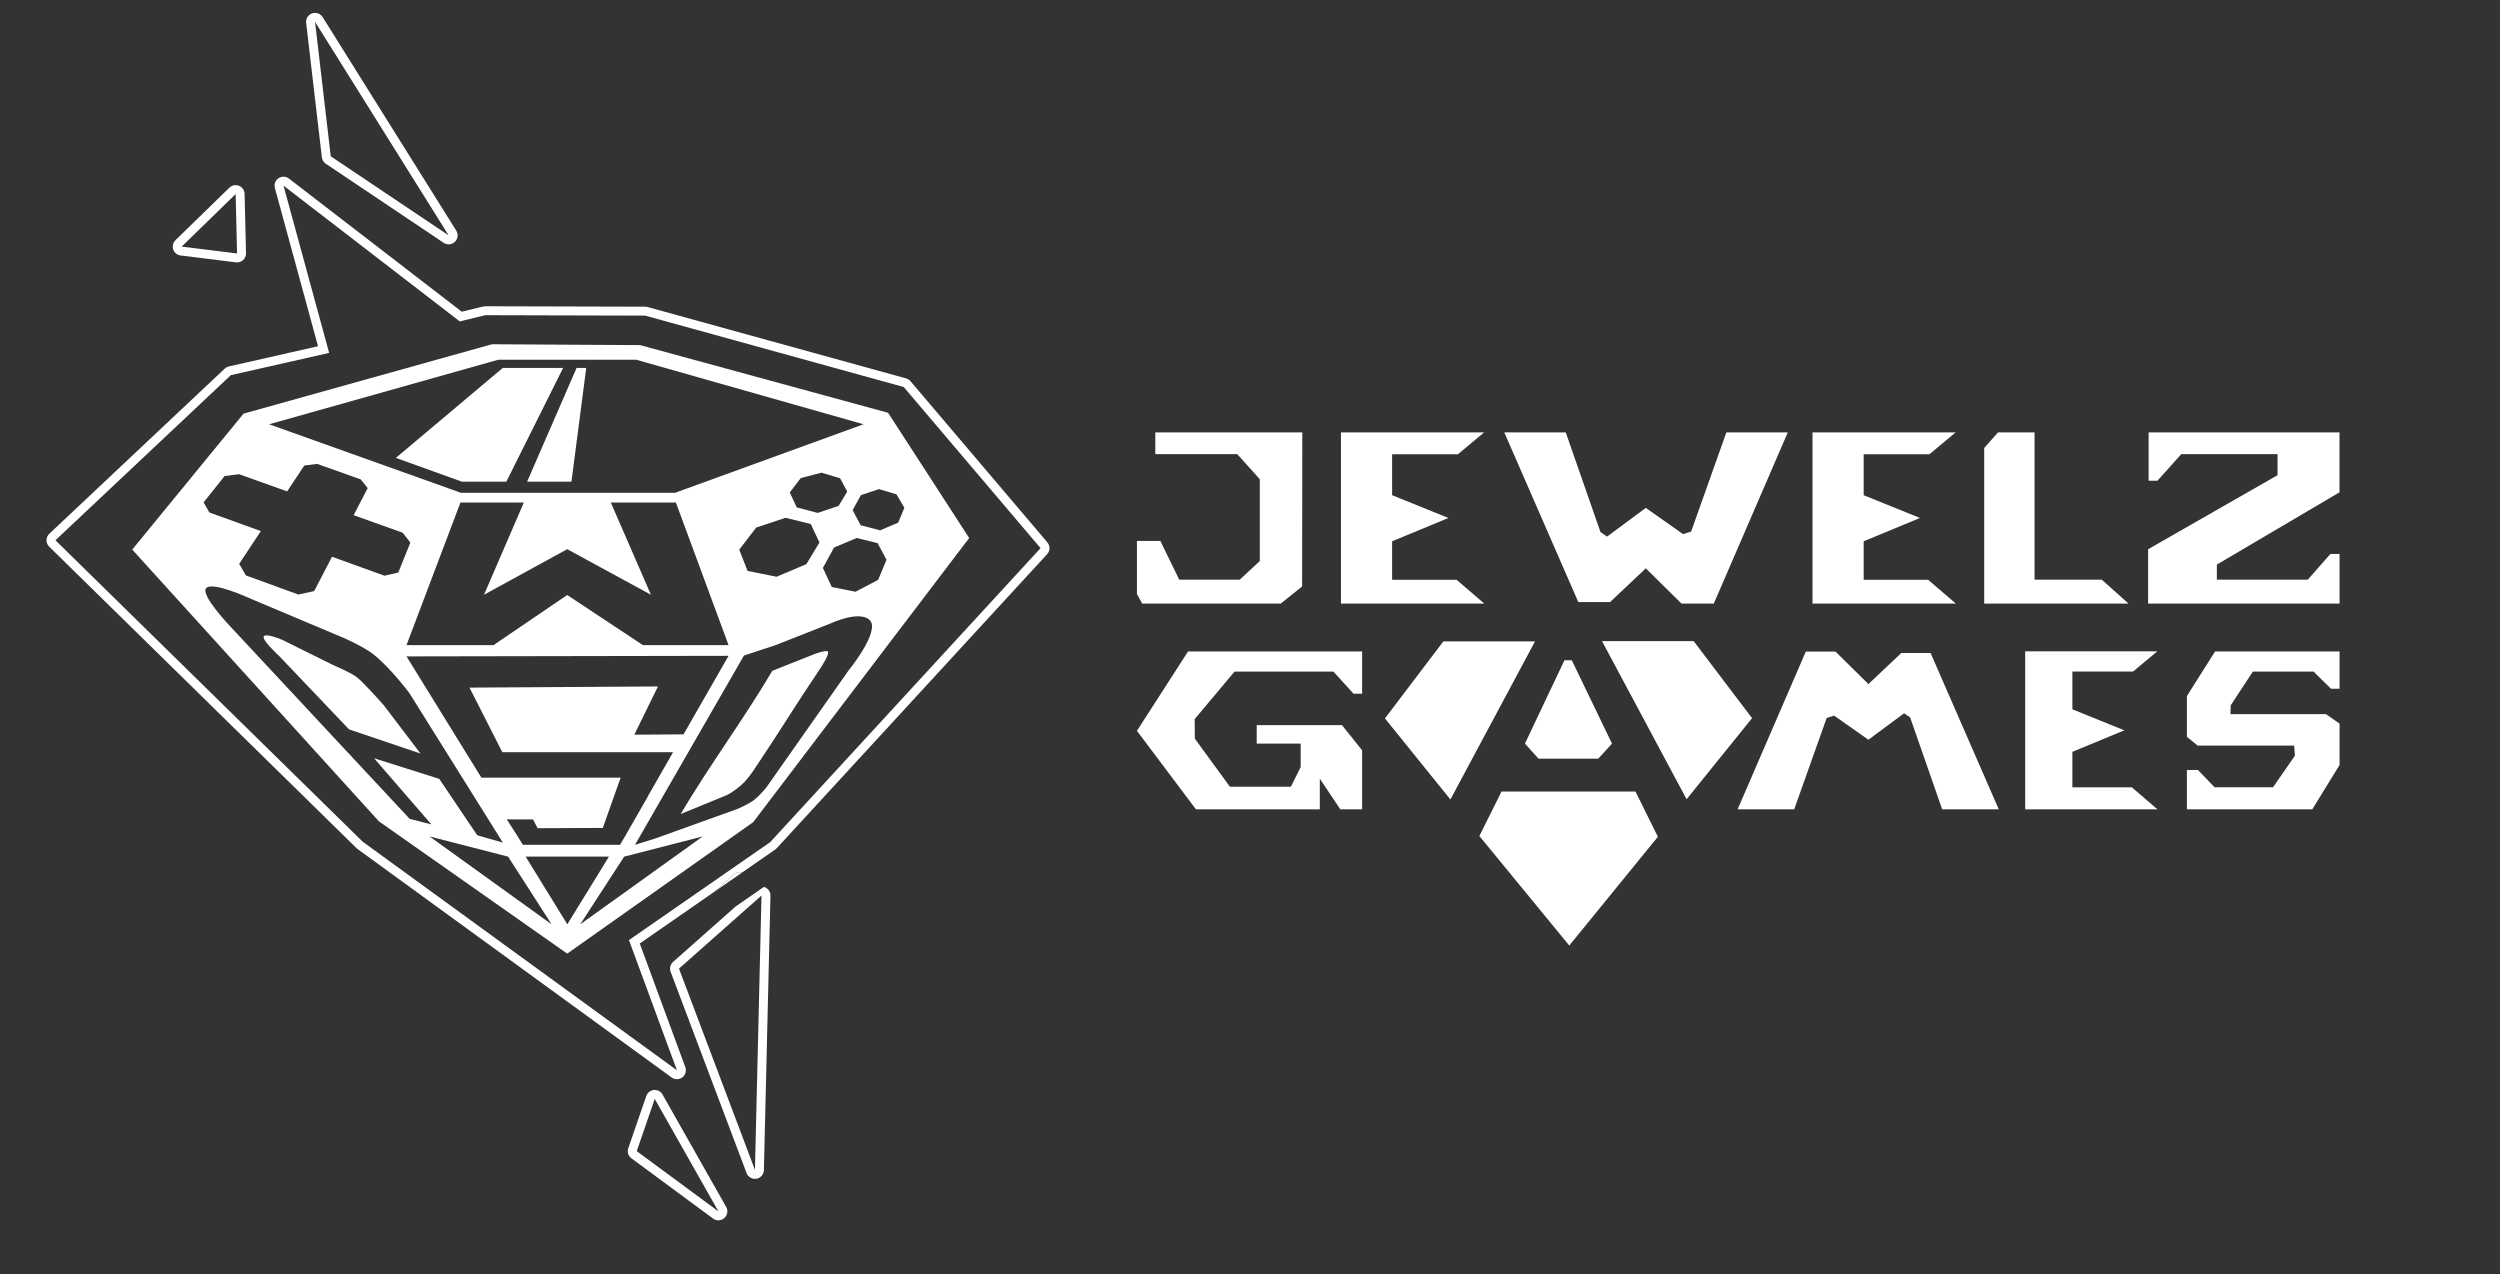 <?xml version="1.0" encoding="UTF-8"?>
<svg id="Layer_4" data-name="Layer 4" xmlns="http://www.w3.org/2000/svg" viewBox="0 0 2118.64 1080">
  <rect x="0" y="0" width="2118.64" height="1080" fill="#333333" stroke="none"/>
  <defs>
    <style>
      .cls-1 {
        fill: #fff;
      }
    </style>
  </defs>
  <path class="cls-1" d="M570.39,815.18c-2.35,2.08-3.18,5.41-2.07,8.35l64.36,170.57c1.13,2.99,3.98,4.91,7.09,4.91.42,0,.85-.04,1.28-.11,3.58-.61,6.22-3.67,6.31-7.29l5.56-232.51c.07-3.01-1.65-5.79-4.38-7.06-.39-.18-.79-.31-1.19-.43l-23.94,16.6-53.02,46.96ZM639.78,991.43l-64.36-170.57,69.92-61.94-5.56,232.51Z"/>
  <path class="cls-1" d="M561.46,927.54c-1.35-2.39-3.88-3.85-6.6-3.85-.23,0-.46.01-.7.03-2.97.27-5.5,2.26-6.47,5.08l-15.25,44.27c-1.08,3.13,0,6.6,2.67,8.57l69.2,51.05c1.34.99,2.92,1.48,4.5,1.48,1.8,0,3.6-.64,5.03-1.91,2.68-2.37,3.33-6.29,1.57-9.41l-53.95-95.32ZM539.62,975.54l15.25-44.27,53.95,95.32-69.2-51.05Z"/>
  <path class="cls-1" d="M153.04,216.51l46.94,5.8c.31.04.62.06.93.06,1.87,0,3.69-.69,5.09-1.96,1.63-1.48,2.54-3.6,2.49-5.8l-1.21-50.32c-.07-3.01-1.92-5.7-4.72-6.84-.93-.38-1.9-.56-2.86-.56-1.94,0-3.85.74-5.29,2.15l-45.72,44.52c-2.09,2.03-2.83,5.09-1.9,7.85.93,2.76,3.36,4.75,6.26,5.11ZM199.69,164.47l1.21,50.32-46.94-5.8,45.72-44.52Z"/>
  <path class="cls-1" d="M272.77,133.34c.26,2.2,1.47,4.18,3.31,5.42l99.92,67.02c1.29.86,2.76,1.29,4.22,1.29,1.92,0,3.82-.72,5.28-2.14,2.57-2.49,3.05-6.43,1.15-9.47L273.41,14.47c-1.42-2.26-3.87-3.56-6.43-3.56-.84,0-1.69.14-2.51.43-3.35,1.17-5.43,4.51-5.02,8.03l13.31,113.96ZM380.21,199.47l-99.92-67.02-13.31-113.96,113.23,180.98Z"/>
  <path class="cls-1" d="M325.53,598.06s-16.7-19.15-23.05-24.07c-5.38-4.17-19.96-10.28-19.96-10.28l-43.19-21.41s-13.79-5.99-15.79-3.06,12.77,16.43,12.77,16.43l59.47,62.43,60.59,20.5-30.85-40.53Z"/>
  <polygon class="cls-1" points="484.27 408.18 496.8 311.83 488.63 311.83 446.71 408.18 484.27 408.18"/>
  <polygon class="cls-1" points="429.11 408.18 477.2 311.83 426.03 311.83 335.48 388.04 391.37 408.18 429.11 408.18"/>
  <path class="cls-1" d="M690.36,554.24l-35.84,14.24c-23.55,39.92-54.18,81.49-77.72,121.41,15.35-6.48,22.94-9.25,38.29-15.73,2.19-.92,7.02-3.54,12.76-8.57,5.75-5.04,9.71-11.19,11.92-14.47,21.95-32.63,33.69-52.55,55.16-84.33,1.7-2.51,8.54-13.13,6.53-14.76-1.6-1.3-11.1,2.21-11.1,2.21Z"/>
  <path class="cls-1" d="M542.46,292.47l-125.57-.73-210.49,58.8-94.34,115.2,209.02,230.29,159.61,112.14,157.59-111.41,183.05-240.82-68.73-106.13-210.13-57.34ZM422.22,304.87h116.98l192.59,54.68-159.68,58.07h-181.46l-162.59-58.07,194.16-54.68ZM692.98,434.69l-17.77-4.68-5.91-12.68,9.3-12.18,17.61-4.58,15.76,4.75,6,11.27-7.29,12.12-17.69,5.98ZM694.45,459.74l-11.09,18.35-25.24,10.68-24.6-4.95-7.05-18.02,14.33-18.7,24.96-8.31,21.35,5.31,7.34,15.64ZM397.88,582.71l27.82,54.76h144.7l-21.49,37.54h.12l-20.5,35.75h-.08l-2.97,5.18-64.72-.02h-17.65s-4.5-7.29-4.5-7.29l-9.13-14.26,22.23.07,3.87,7.43,55.28-.24,15.09-42.57h-117.97l-4.84-7.84-24.79-40.14-8.88-14.38-24.97-40.43,214.27-.38,58.4-.1h.25s-38.16,66.54-38.16,66.54l-41.7.29,20.02-40.87-159.68.97ZM544.82,546.7l-64.14-42.46-62.43,42.46h-73.76l45.73-120.85h53.71l-33.77,78.18,70.52-38.62,70.95,38.59-34.02-78.15h55.16l44.64,120.85h-72.58ZM190.3,403.45l12.27-1.59,40.78,14.58,14.51-21.91,10.95-1.38,36.84,13.08,5.96,7.41-11.93,22.95,41.59,14.87,6.48,8.37-10.21,25.37-11.65,2.7-44.53-16.07-15.13,29.11-13.41,2.9-44.46-16.2-5.66-9.81,18.38-27.76-43.62-15.74-4.93-8.6,17.77-22.28ZM292.11,634.89l-24.27-26.04-72.24-77.5s-26.13-27.17-20.86-32.97c5.29-5.84,36.12,8.34,36.12,8.34l80.61,33.97s16.89,7.35,25.36,14.12c14.46,11.57,30.12,32.6,30.12,32.6l79.2,126.68-21.73-6.25-32.18-47.78-55.23-17.48,48.53,56.05-18.37-4.68-55.05-59.06ZM363.99,708.84l66.6,17.12,36.84,57.34-103.43-74.46ZM445.46,725.96h70.59l-35.29,57.34-35.29-57.34ZM491.74,783.3l37.2-57.34,66.6-17.12-103.79,74.46ZM719.06,568.27l-69.86,99.41s-5.24,6.23-9.57,9.83c-4.33,3.6-14.58,8-14.58,8l-69.86,25.12-17.07,5.32,92.33-160.38,27.06-8.95,46.42-18.3s24.06-11.36,33.03-2.9c9.62,9.07-17.9,42.85-17.9,42.85ZM744.22,491.35l-19.15,10.13-20.17-4.03-7.54-16.16,9.46-17.27,19.17-8.11,17.76,4.39,7.52,14.13-7.06,16.91ZM766.42,430.34l-5.26,12.58-15.3,6.52-16.52-4.34-6.77-12.78,6.97-12.69,15.38-5.16,14.81,4.46,6.69,11.41Z"/>
  <path class="cls-1" d="M887.59,459.62l-115.97-136.55c-.98-1.16-2.3-2-3.76-2.4l-219.09-60.49c-.65-.18-1.32-.27-2-.27,0,0-135.56-.37-135.57-.37-.61,0-1.21.07-1.8.22l-18.06,4.41-146.45-112.83c-1.36-1.05-2.99-1.58-4.63-1.58-1.47,0-2.94.43-4.22,1.28-2.71,1.81-3.95,5.15-3.09,8.29l36.57,134.09-75.57,17.12c-1.32.3-2.54.95-3.52,1.87L41.78,452.33c-1.5,1.41-2.36,3.38-2.38,5.44s.8,4.05,2.27,5.49l260.43,255.49c.27.26.55.5.85.72l266.26,193.67c1.33.97,2.9,1.45,4.46,1.45s3.22-.51,4.57-1.53c2.66-2.01,3.7-5.53,2.54-8.67l-38.62-104.82,62.86-43.6,16.91-14.98c1.41-1.25,3.21-1.91,5.03-1.91.67,0,1.34.1,2,.28l28.03-19.44c.46-.32.88-.69,1.26-1.1l229.14-249.17c2.59-2.82,2.68-7.12.2-10.04ZM652.67,713.7l-119.65,82.98,40.65,110.33-266.26-193.67L46.98,457.85l148.65-139.92,83.3-18.87-38.65-141.73,149.34,115.05,21.6-5.27,135.55.37,219.09,60.49,115.97,136.55-229.14,249.17Z"/>
  <path class="cls-1" d="M621.93,740.99l-16.91,14.98,23.94-16.6c-.66-.18-1.33-.28-2-.28-1.82,0-3.61.65-5.03,1.91Z"/>
  <g>
    <polygon class="cls-1" points="979.08 366.42 979.08 384.84 1048.5 384.84 1067.63 406.11 1067.63 475.46 1050.63 491.25 999.35 491.25 983.34 458.39 963.5 458.39 963.5 503.41 967.98 511.52 1085.34 511.52 1103.48 497.01 1103.65 366.42 979.08 366.42"/>
    <polygon class="cls-1" points="1136.41 366.42 1136.41 511.52 1257.89 511.52 1234.39 491.36 1179.76 491.36 1179.76 458.71 1227.45 438.97 1179.76 419.66 1179.76 384.98 1235.46 384.98 1257.75 366.42 1136.41 366.42"/>
    <polygon class="cls-1" points="1536.03 366.42 1536.03 511.52 1657.51 511.52 1634 491.36 1579.38 491.36 1579.38 458.71 1627.07 438.97 1579.38 419.66 1579.38 384.98 1635.07 384.98 1657.37 366.42 1536.03 366.42"/>
    <polygon class="cls-1" points="1716.26 551.99 1716.26 685.85 1828.34 685.85 1806.65 667.25 1756.26 667.25 1756.26 637.13 1800.25 618.92 1756.26 601.11 1756.26 569.12 1807.64 569.12 1828.21 551.99 1716.26 551.99"/>
    <polygon class="cls-1" points="1274.82 366.42 1326.89 366.42 1356.34 450.92 1361.88 454.76 1394.74 430.43 1426.32 452.63 1433.15 450.49 1463.03 366.42 1515.09 366.42 1452.36 511.52 1425.04 511.52 1394.74 481.65 1364.44 510.24 1337.56 510.24 1274.82 366.42"/>
    <polygon class="cls-1" points="1724.2 366.42 1724.2 491.25 1781.18 491.25 1803.8 511.52 1681.53 511.52 1681.53 379.65 1693.26 366.42 1724.2 366.42"/>
    <polygon class="cls-1" points="1828.34 407.39 1820.87 407.39 1820.87 366.42 1982.61 366.42 1982.61 417.21 1878.69 478.45 1878.69 491.25 1955.72 491.25 1974.93 469.48 1982.68 469.48 1982.68 511.52 1820.44 511.52 1820.44 465.43 1930.12 402.7 1930.12 384.84 1848.53 384.84 1828.34 407.39"/>
    <polygon class="cls-1" points="1853.3 624.47 1853.3 589.83 1877.2 552.06 1982.68 552.06 1982.68 583.64 1975.41 583.67 1960.63 569.13 1909.21 569.13 1890.43 597.73 1890.22 605.19 1971.16 605.19 1982.68 613.23 1982.68 648.3 1959.56 685.85 1853.3 685.85 1853.3 652.56 1862.69 652.56 1876.77 667.18 1926.28 667.18 1944.84 640.4 1944.2 631.87 1862.48 631.87 1853.3 624.47"/>
    <polygon class="cls-1" points="1693.86 685.85 1645.91 685.85 1618.78 608.02 1613.67 604.48 1583.4 626.89 1554.32 606.45 1548.03 608.42 1520.51 685.85 1472.56 685.85 1530.34 552.2 1555.5 552.2 1583.4 579.72 1611.31 553.38 1636.08 553.38 1693.86 685.85"/>
    <polyline class="cls-1" points="1137.26 614.51 1065 614.51 1065 630.16 1095.16 630.16 1102.27 630.16 1102.27 650.08 1093.94 666.74 1042.31 666.74 1012.57 625.98 1012.51 617.64 1012.41 609.44 1046.22 569.13 1130.01 569.13 1147.08 587.91 1154.33 587.91 1154.33 552.06 1006.82 552.06 963.5 619.35 1013.5 685.85 1118.49 685.85 1118.49 659.89 1135.84 685.85 1154.33 685.85 1154.33 635.85"/>
    <polygon class="cls-1" points="1300.86 543.53 1229.16 677.53 1173.68 608.82 1223.19 543.53 1300.86 543.53"/>
    <polygon class="cls-1" points="1357.62 543.31 1429.31 677.32 1484.79 608.61 1435.29 543.31 1357.62 543.31"/>
    <polygon class="cls-1" points="1292.32 630.16 1303.84 642.96 1354.42 642.96 1366.1 630.16 1332.01 559.53 1325.82 559.53 1292.32 630.16"/>
    <polygon class="cls-1" points="1272.48 670.81 1386 670.81 1404.99 709.11 1329.88 801.29 1253.7 708.47 1272.48 670.81"/>
  </g>
</svg>